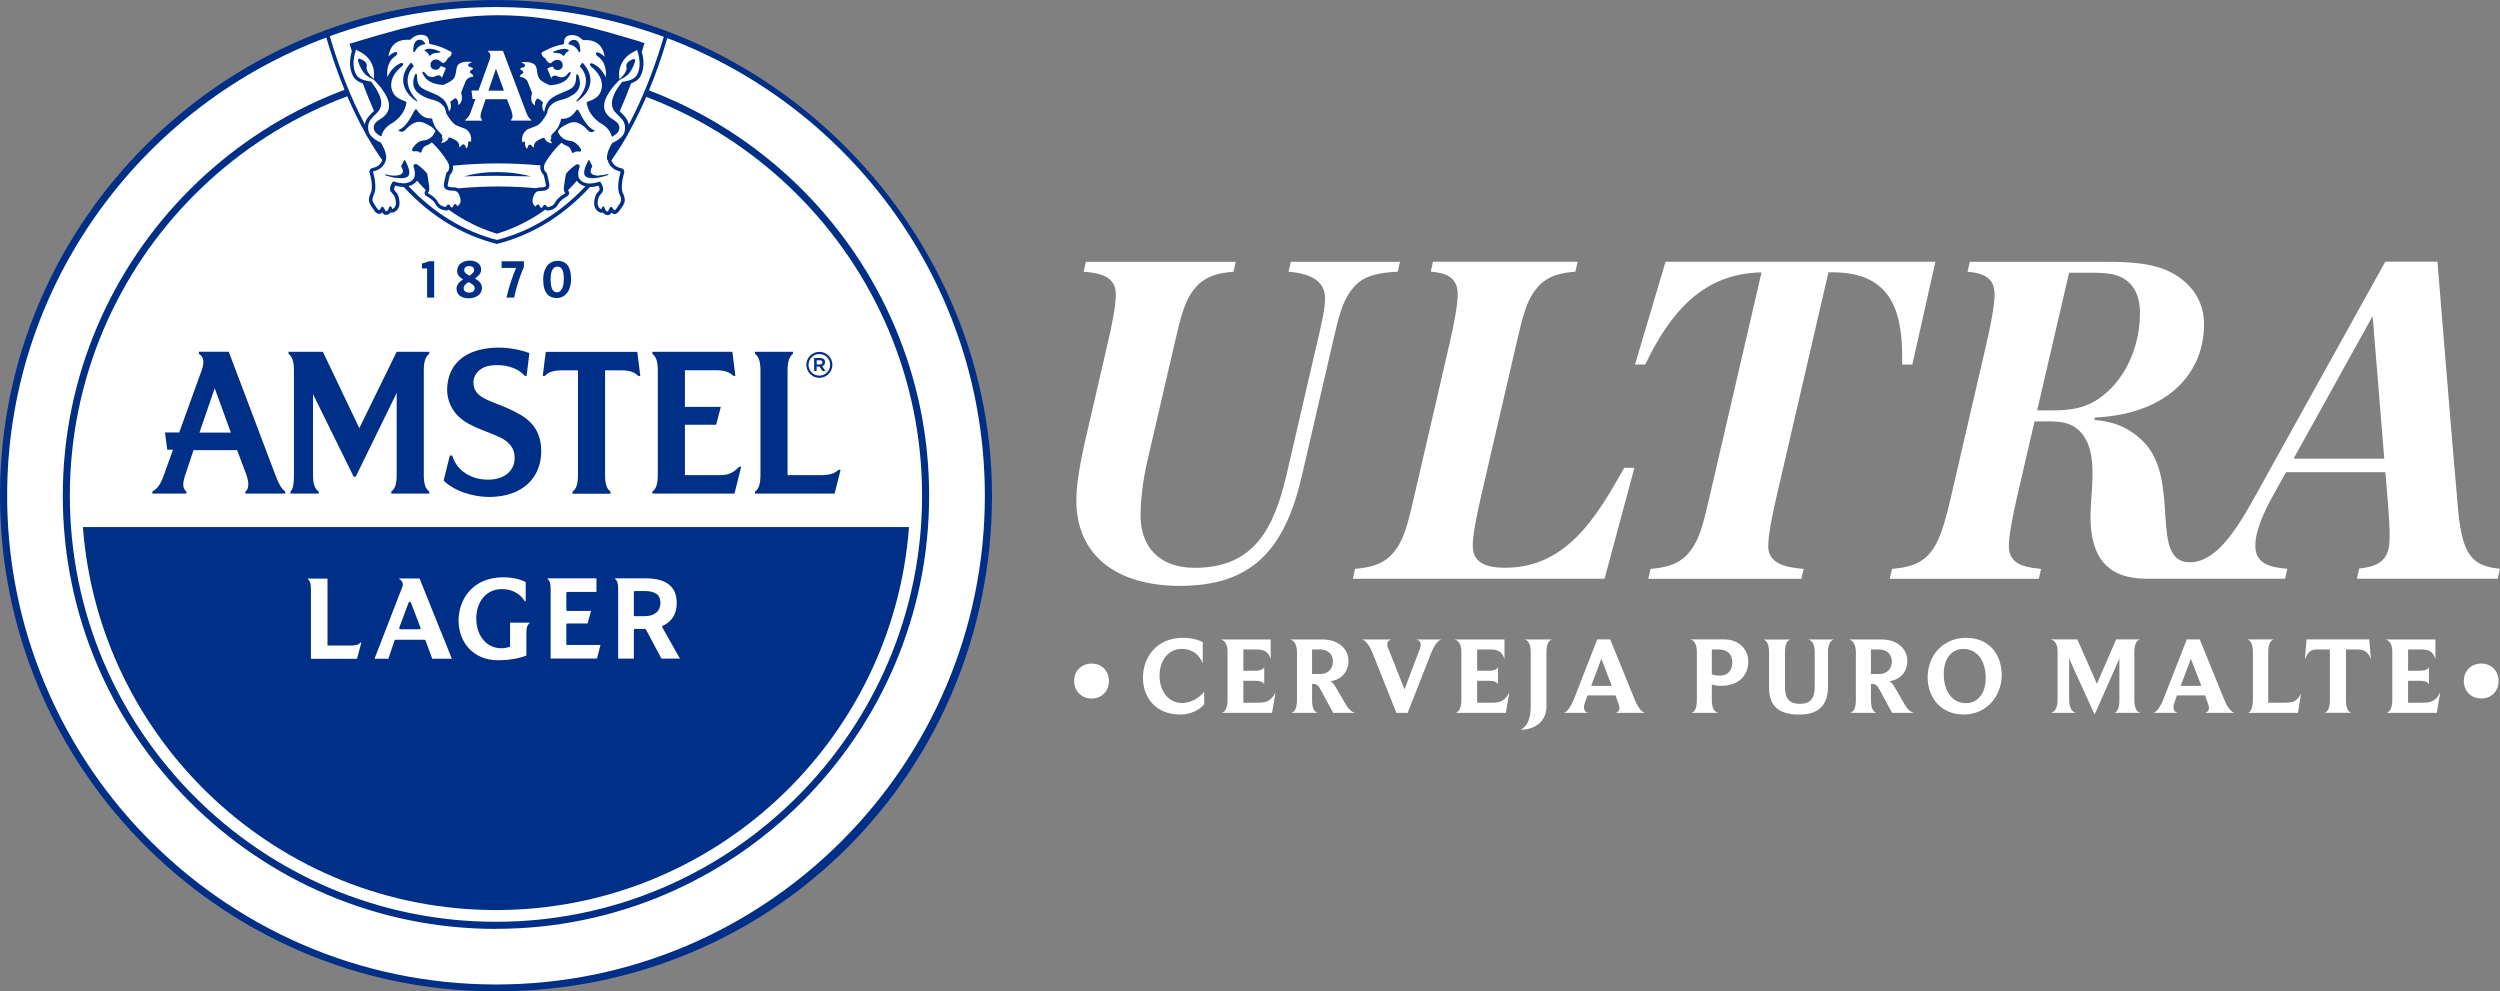 <?xml version="1.0" encoding="UTF-8"?>
<svg id="Camada_2" data-name="Camada 2" xmlns="http://www.w3.org/2000/svg" viewBox="0 0 332.89 132.01">
  <rect x="0" y="0" width="332.89" height="132.01" fill="#808080" stroke="none"/>
  <g id="Arte">
    <g>
      <g>
        <path d="M196.12,72.73c0,1.89,1.26,2.87,4.29,2.87,8.11,0,12.14-6.64,15.86-13.31h1.36l-3.97,14.77h-33.52l.3-1.32c1.9-.16,3.51-.53,4.74-1.76,1.76-1.76,2.28-4.25,3.18-8.11,1.91-8.23,4.23-18.26,4.61-19.92.67-2.9,1.13-5.36,1.13-6.77,0-2.33-1.66-2.85-3.59-3.01l.3-1.32h19.26l-.3,1.32c-1.9.16-3.51.53-4.74,1.76-1.76,1.76-2.28,4.25-3.18,8.11-.51,2.2-2.77,11.93-4.61,19.92-.67,2.9-1.14,5.36-1.14,6.77ZM221.78,34.85l-4.07,13.69h1.36c3.25-6.76,7.57-12.14,15.49-12.27-.57,2.48-6.01,25.96-6.86,29.61-.89,3.86-1.42,6.35-3.18,8.11-1.23,1.23-2.84,1.6-4.74,1.76l-.3,1.32h20.39l.3-1.32c-2.05-.17-4.72-.55-4.72-3.01,0-1.42.46-3.88,1.14-6.77.64-2.75,6.3-27.21,6.88-29.71h.57c8.11,0,9.38,5.61,9.24,12.28h1.36l3.07-13.69h-35.93ZM332.89,75.74l-.31,1.32h-18.75l.32-1.36c1.9-.2,3.67-.72,3.97-3.02.18-1.44,0-3.93-.25-6.88-.03-.4-.12-1.45-.24-2.92h-13.24c-.92,1.66-1.57,2.82-1.77,3.19-1.17,2.11-2.31,4.64-2.31,6.55,0,2.42,1.84,2.92,4.26,3.12l-.3,1.32h-18.44c-5.21,0-7.47-2.86-7.47-8.24,0-3.05.94-7.59-.66-10.39-1.02-1.79-2.58-2.32-4.63-2.32h-2.16c-1.13,4.86-2.05,8.87-2.28,9.85-.67,2.9-1.14,5.36-1.14,6.77,0,.95.34,1.53.76,1.95.67.67,2.06.94,3.53,1.07l-.3,1.32h-19.85l.3-1.32c1.9-.16,3.51-.53,4.74-1.76,1.59-1.59,2.28-4.25,3.18-8.11,1.91-8.23,4.23-18.26,4.61-19.92.67-2.9,1.13-5.36,1.13-6.77,0-2.07-1.27-2.81-3.6-3.01l.3-1.32h18.27c4.13,0,7.03.38,9.32,1.87,2.41,1.57,3.6,3.83,3.6,6.47,0,6.6-4.96,11.95-14.53,12.4l-.06.31c2.63.24,4.61,1,6.51,2.9,5.07,5.07.7,16.06,6.17,16.06,3.36,0,5.97-3.81,8.77-8.89,2.8-5.07,17.28-31.14,17.28-31.14h6.94s2.42,29.77,2.78,33.35c.56,5.72,1.9,7.21,5.54,7.54ZM281.19,51.61c2.11-2.19,3.76-5.72,3.76-10.01,0-1.67-.5-3.02-1.35-3.87-1.17-1.17-2.63-1.41-4.89-1.41h-3.2c-.88,3.8-2.7,11.64-4.25,18.33h2.03c3.31,0,5.55-.6,7.9-3.04ZM317.48,61.07c-.41-5.03-1.06-12.94-1.55-18.98-3.16,5.7-7.64,13.77-10.53,18.98h12.08ZM175.31,45.95c-1.41,6.08-3.11,13.41-4,17.26-1.69,7.31-4.44,12.4-12.21,12.4-4.72,0-7.23-2.77-7.23-6.98,0-2.01.34-4.77.87-7.09.3-1.28,2.06-8.91,3.59-15.49.89-3.86,1.42-6.35,3.18-8.11,1.23-1.23,2.84-1.6,4.74-1.76l.3-1.32h-19.96l-.3,1.32c2.05.17,4.29.55,4.29,3.01,0,1.42-.46,3.88-1.14,6.77-1.16,5.02-2.42,10.46-2.86,12.36-.89,3.86-1.26,6.48-1.26,8.3,0,7.3,5.31,11.39,13.8,11.39,9.62,0,13.96-4.84,16.23-14.65,1.13-4.9,2.71-11.71,4.01-17.31.89-3.86,1.41-6.35,3.18-8.11,1.23-1.23,3-1.64,5.58-1.76l.3-1.32h-14.54l-.3,1.32c3.1.26,4.86,1.33,4.86,3.53,0,1.42-.46,3.36-1.13,6.26Z" style="fill: #fff;"/>
        <g>
          <path d="M145.36,93.01c-1.37,0-2.33-1-2.33-2.33s.95-2.32,2.33-2.32,2.3,1.01,2.3,2.33-.94,2.32-2.3,2.32Z" style="fill: #fff;"/>
          <path d="M157.14,95.14c-3.36,0-4.95-2.38-4.95-4.9,0-2.69,1.79-5.31,5.33-5.31,1.28,0,2.16.32,2.63.57v2.82c-.46-1.14-1.41-1.92-2.79-1.92-1.78,0-2.96,1.54-2.96,3.57s1.16,3.64,3.01,3.64c1.04,0,2.2-.57,2.94-1.51v1.69c-.69.79-1.91,1.36-3.2,1.36Z" style="fill: #fff;"/>
          <path d="M169.38,94.92h-6.71c.1-.01.79-.18.79-1.75v-6.38c0-1.42-.76-1.61-.91-1.64h6.65v2.61c-.21-.66-.56-1.28-1.79-1.28h-1.85v2.83h1.61c.98,0,1.14-.41,1.17-.5v2.32s-.12-.48-1.14-.48h-1.64v2.92h2c1.26,0,1.75-.38,2.29-1.38l-.47,2.73Z" style="fill: #fff;"/>
          <path d="M180.5,94.92h-2.98l-1.63-3.01c-.35-.66-.59-.84-.97-.84h-.21v2.22c0,1.44.63,1.61.75,1.63h-3.54c.1-.01.78-.15.78-1.63v-6.44c0-1.48-.78-1.67-.9-1.7h4.3c2.3,0,3.46,1.41,3.46,2.86,0,1.34-.87,2.49-2.39,2.7.25.15.51.45.73.85l1.31,2.26c.56.97,1.13,1.09,1.28,1.1ZM175.72,86.48h-1.01v3.27h1.03c1.25,0,1.75-.82,1.75-1.69s-.59-1.59-1.76-1.59Z" style="fill: #fff;"/>
          <path d="M188.55,85.15h3.39c-.09.01-.73.16-1.39,1.85l-3.11,7.92h-1.5l-3.18-7.98c-.63-1.57-1.28-1.76-1.39-1.79h3.95c-.1.01-.6.1-.6.66,0,.21.1.46.25.81l2.05,5.18,1.98-5.24c.1-.31.18-.53.18-.7,0-.59-.5-.69-.62-.7Z" style="fill: #fff;"/>
          <path d="M200.51,94.92h-6.71c.1-.01.79-.18.79-1.75v-6.38c0-1.42-.76-1.61-.91-1.64h6.65v2.61c-.21-.66-.56-1.28-1.79-1.28h-1.85v2.83h1.61c.98,0,1.14-.41,1.17-.5v2.32s-.12-.48-1.14-.48h-1.64v2.92h2c1.26,0,1.75-.38,2.29-1.38l-.47,2.73Z" style="fill: #fff;"/>
          <path d="M203.82,86.72c0-1.38-.69-1.54-.82-1.57h3.67c-.1.01-.75.15-.75,1.58v7.38c0,1.7-1.26,3.05-3.42,3.05.82-.45,1.32-1.34,1.32-3.05v-7.4Z" style="fill: #fff;"/>
          <path d="M219.05,94.92h-3.95c.12-.01.54-.13.54-.69,0-.28-.31-1.01-.53-1.63h-3.74l-.31.91c-.1.29-.15.5-.15.65,0,.63.47.75.6.76h-3.29c.13-.01.72-.21,1.38-1.88l3.08-7.9h1.73l3.23,7.94c.62,1.59,1.26,1.81,1.39,1.83ZM211.86,91.33h2.76l-1.39-3.61-1.36,3.61Z" style="fill: #fff;"/>
          <path d="M229.25,91.33c-.47,0-.98-.07-1.31-.18v2.14c0,1.45.72,1.61.85,1.63h-3.6c.1,0,.76-.13.76-1.63v-6.46c0-1.45-.72-1.66-.87-1.69h4.51c2.05,0,3.21,1.41,3.21,2.98,0,1.78-1.29,3.2-3.57,3.2ZM228.92,86.48h-.98v3.32c.28.09.7.16,1.09.16,1.06,0,1.64-.73,1.64-1.78,0-.98-.62-1.7-1.75-1.7Z" style="fill: #fff;"/>
          <path d="M240.78,85.15h3.45c-.1.01-.82.16-.82,1.66v4.61c0,2.66-1.45,3.73-3.83,3.73-2.8,0-4.02-1.2-4.02-3.58v-4.77c0-1.45-.63-1.61-.76-1.64h3.63c-.1.01-.75.15-.75,1.6v4.73c0,1.64.66,2.23,2.02,2.23s1.94-.75,1.94-2.23v-4.67c0-1.45-.7-1.63-.85-1.66Z" style="fill: #fff;"/>
          <path d="M254.92,94.92h-2.98l-1.63-3.01c-.35-.66-.59-.84-.97-.84h-.21v2.22c0,1.44.63,1.61.75,1.63h-3.54c.1-.01.78-.15.78-1.63v-6.44c0-1.48-.78-1.67-.9-1.7h4.3c2.3,0,3.46,1.41,3.46,2.86,0,1.34-.87,2.49-2.39,2.7.25.15.51.45.73.85l1.31,2.26c.56.97,1.13,1.09,1.28,1.1ZM250.14,86.48h-1.01v3.27h1.03c1.25,0,1.75-.82,1.75-1.69s-.59-1.59-1.76-1.59Z" style="fill: #fff;"/>
          <path d="M261.46,95.14c-2.96,0-4.78-2.2-4.78-4.96,0-2.94,2.08-5.25,5.12-5.25s4.74,2.19,4.74,4.96-1.98,5.25-5.08,5.25ZM261.43,86.41c-1.47,0-2.61,1.19-2.61,3.32,0,2.35,1.11,3.9,2.98,3.9,1.5,0,2.61-1.26,2.61-3.35,0-2.19-1.06-3.87-2.98-3.87Z" style="fill: #fff;"/>
          <path d="M285,94.92h-3.49c.1-.01.7-.15.7-1.66v-5.58l-3.3,7.47-3.39-7.45v5.47c0,1.53.76,1.73.92,1.75h-3.35c.12-.01.89-.18.89-1.75v-6.46c0-1.38-.79-1.54-.94-1.57h3.57l2.6,5.91,2.57-5.91h3.21c-.1.01-.79.16-.79,1.61v6.5c0,1.45.66,1.64.79,1.66Z" style="fill: #fff;"/>
          <path d="M297.55,94.92h-3.95c.12-.01.54-.13.54-.69,0-.28-.31-1.01-.53-1.63h-3.74l-.31.91c-.1.29-.15.5-.15.65,0,.63.47.75.6.76h-3.29c.13-.01.72-.21,1.38-1.88l3.08-7.9h1.73l3.23,7.94c.62,1.59,1.26,1.81,1.39,1.83ZM290.36,91.33h2.76l-1.39-3.61-1.36,3.61Z" style="fill: #fff;"/>
          <path d="M306,94.92h-6.68c.09-.01.67-.16.67-1.82v-6.3c0-1.44-.62-1.63-.75-1.66h3.55c-.1.01-.76.16-.76,1.66v6.77h1.98c1.36,0,1.79-.13,2.38-1.19l-.4,2.54Z" style="fill: #fff;"/>
          <path d="M315.71,87.8c-.28-.69-.59-1.32-1.82-1.32h-1.51v6.79c0,1.44.6,1.63.75,1.64h-3.64c.13-.01.75-.16.75-1.64v-6.79h-1.78c-1,0-1.25.65-1.56,1.32.09-.88.16-1.76.23-2.66h8.35l.22,2.66Z" style="fill: #fff;"/>
          <path d="M324.47,94.92h-6.71c.1-.01.79-.18.79-1.75v-6.38c0-1.42-.76-1.61-.91-1.64h6.65v2.61c-.21-.66-.56-1.28-1.79-1.28h-1.85v2.83h1.61c.98,0,1.14-.41,1.17-.5v2.32s-.12-.48-1.14-.48h-1.64v2.92h2c1.26,0,1.75-.38,2.29-1.38l-.47,2.73Z" style="fill: #fff;"/>
          <path d="M330.4,93.01c-1.36,0-2.33-1-2.33-2.33s.95-2.32,2.33-2.32,2.3,1.01,2.3,2.33-.94,2.32-2.3,2.32Z" style="fill: #fff;"/>
        </g>
      </g>
      <g>
        <circle cx="66.16" cy="66.17" r="65.58" style="fill: #fff;"/>
        <path d="M66.04,123.69c-31.81,0-57.68-25.88-57.68-57.68S34.24,8.32,66.04,8.32s57.68,25.88,57.68,57.68-25.88,57.68-57.68,57.68ZM66.04,9.26c-31.29,0-56.74,25.45-56.74,56.74s25.45,56.74,56.74,56.74,56.74-25.45,56.74-56.74S97.33,9.26,66.04,9.26Z" style="fill: #002f87;"/>
        <g>
          <path d="M109.1,50.31c.96,0,1.74-.78,1.74-1.73s-.78-1.73-1.74-1.73-1.73.78-1.73,1.73.78,1.73,1.73,1.73M109.1,47.14c.8,0,1.44.64,1.44,1.44s-.65,1.44-1.44,1.44-1.44-.64-1.44-1.44.65-1.44,1.44-1.44" style="fill: #002f87;"/>
          <path d="M108.75,48.81h.36l.41.6h.4l-.46-.66c.24-.07.4-.25.4-.53,0-.36-.28-.55-.67-.55h-.78v1.73h.33v-.6ZM108.75,47.97h.42c.23,0,.35.1.35.28,0,.17-.13.28-.35.28h-.42v-.57Z" style="fill: #002f87;"/>
          <path d="M72.67,46.85l-.4,3.21h.28c.44-.48,1.07-.75,2.35-.75h2.06v13.93c0,1.27-.24,1.87-.72,2.22v.28h5.05v-.28c-.48-.36-.72-.95-.72-2.22v-13.93h2.06c1.27,0,1.91.28,2.35.75h.28l-.4-3.21h-12.2Z" style="fill: #002f87;"/>
          <path d="M95.89,63.27h-4.69v-6.71h4.16l.62-2.38h-4.78v-4.88h4.09c1.27,0,1.91.28,2.35.75h.28l-.4-3.21h-10.65v.28c.48.36.72.99.72,2.22v13.89c0,1.27-.24,1.87-.72,2.22v.28h10.93l.89-3.57h-.28c-.66.67-1.25,1.11-2.52,1.11" style="fill: #002f87;"/>
          <path d="M111.64,62.56c-.48.48-1.15.71-2.42.71h-4.35v-13.93c0-1.23.24-1.87.72-2.22v-.28h-5.05v.28c.48.36.72.99.72,2.22v13.89c0,1.27-.24,1.87-.72,2.22v.28h10.59l.8-3.17h-.28Z" style="fill: #002f87;"/>
          <path d="M69.28,55.22c-2.07-1.23-4.17-1.67-5.33-2.5-.72-.56-.91-1.19-.91-1.79,0-.07,0-.13,0-.2.13-1.05,1.01-1.92,2.34-2.06,1.56-.2,3.39.13,4.51,1.39h.23l.37-3.04c-1.09-.44-3.12-.87-5.04-.7-2.43.21-4.11,1.12-5.04,2.51h0c-.04.06-.08.12-.11.18,0,0,0,.01-.01.02-.05.08-.09.16-.13.24-.02.04-.05.09-.07.13-.01.02-.02.04-.03.06-.03.06-.05.12-.08.17,0,.01-.01.03-.02.04-.03.07-.06.14-.08.22h0c-.23.65-.35,1.36-.34,2.11.04,1.71.95,3.17,2.19,4.01,1.79,1.23,4.29,1.75,5.53,2.62.79.56,1.27,1.27,1.27,2.3.04,1.63-1.23,2.9-3.42,2.94-2.31.04-4.29-1.15-4.89-3.21h-.32l-.83,3.33c1.31,1.31,3.78,2.22,6.28,2.18,4.06-.08,6.76-2.38,6.72-6.23-.04-2.02-.87-3.61-2.78-4.72" style="fill: #002f87;"/>
          <path d="M47.84,57l-4.85-10.16h-4.57v.28c.48.36.72.99.72,2.22v13.89c0,1.12-.1,1.9-.46,2.22v.28h3.76v-.28c-.52-.36-.76-.95-.76-2.22v-10.75l5.41,10.99h.28l5.45-11.15v10.91c0,1.27-.24,1.87-.72,2.22v.28h5.05v-.28c-.48-.36-.72-.95-.72-2.22v-13.89c0-1.23.24-1.87.72-2.22v-.28h-4.33l-4.97,10.16Z" style="fill: #002f87;"/>
          <path d="M36.66,63.23l-6.2-16.39h-3.98v.28c.64.36.8,1.11.32,2.34l-2.94,8.13h-1.89l.3,2.29h.77l-1.24,3.43c-.44,1.27-.91,1.79-1.51,2.14v.28h4.53v-.28c-.48-.4-.56-.95-.16-2.22v.04l1.11-3.33h5.8l1.23,3.25c.44,1.27.28,1.98-.12,2.26v.28h5.3v-.28c-.52-.38-.89-1.06-1.32-2.22M27.89,57.6h0s-1.33,0-1.33,0l2.03-5.91,2.15,5.91h-2.85Z" style="fill: #002f87;"/>
        </g>
        <g>
          <path d="M64.17,38.31c0-.57-.41-.94-.93-1.23.45-.3.83-.65.83-1.2,0-.68-.59-1.18-1.52-1.18s-1.68.53-1.68,1.37c0,.49.29.85.79,1.13-.46.3-.87.69-.87,1.24,0,.77.59,1.28,1.61,1.28.95,0,1.78-.47,1.78-1.4M63.13,35.96c0,.27-.21.49-.62.75-.44-.23-.7-.43-.7-.74s.24-.54.67-.54c.45,0,.66.25.66.53M63.21,38.38c0,.37-.31.58-.73.58-.47,0-.74-.23-.74-.6,0-.34.29-.56.65-.8.44.22.82.45.82.82" style="fill: #002f87; fill-rule: evenodd;"/>
          <path d="M69.76,35.58v-.79h-2.97v.89c.58,0,1.66,0,1.93,0-.39.87-.97,2.55-1.28,3.95h1.02c.25-1.25.75-2.85,1.29-4.05" style="fill: #002f87; fill-rule: evenodd;"/>
          <path d="M76.04,37.16c0-1.54-.55-2.43-1.81-2.43-1.01,0-1.9.81-1.9,2.5,0,1.84.8,2.46,1.81,2.46.95,0,1.9-.77,1.9-2.54M75.07,37.19c0,1.25-.43,1.73-.89,1.73-.62,0-.86-.6-.86-1.75,0-1.21.39-1.67.9-1.67.57,0,.86.48.86,1.69" style="fill: #002f87; fill-rule: evenodd;"/>
          <polygon points="57.14 34.79 56.19 35.1 56.19 35.75 56.87 35.75 56.87 36.65 56.87 39.63 57.81 39.63 57.81 34.79 57.14 34.79" style="fill: #002f87; fill-rule: evenodd;"/>
        </g>
        <path d="M11.04,70.18c2.14,28.48,25.98,51,55,51s52.86-22.52,55-51H11.04Z" style="fill: #002f87;"/>
        <path d="M43.43,4.63c.65,1.87,4.31,12.51,7.36,16.25,3.05,3.75,7.37,9.31,15.43,11.58,0,0,10.25-2.25,16.84-14.61,0,0,4.72-7.09,5.59-13.45,0,0-10.24-3.75-19.7-3.83-9.46-.09-22.14,1.87-25.53,4.05Z" style="fill: #fff;"/>
        <g>
          <path d="M85.89,83.75c.05,0,.1.03.12.07l2.07,3.88h2.46l-2.36-4.18s-.02-.07-.01-.11c.01-.04.04-.07.07-.08.85-.38,1.87-1.22,1.87-3.04,0-2.17-1.38-3.28-4.11-3.28h-4.1v.08c.29.23.41.61.41,1.29v9.32h2.09v-3.81c0-.08.06-.14.14-.14h1.35ZM84.4,81.92v-3.08c0-.08.06-.14.14-.14h1.26c1.48,0,2.14.49,2.14,1.58s-.76,1.77-2.14,1.77h-1.26c-.08,0-.14-.06-.14-.14" style="fill: #fff;"/>
          <path d="M75.55,85.9c-.08,0-.14-.06-.14-.14v-2.6c0-.08.06-.14.14-.14h2.69l.46-1.67h-3.15c-.08,0-.14-.06-.14-.14v-2.25c0-.08.06-.14.14-.14h3.87v-1.81h-6.51v.08c.29.23.41.61.41,1.29v9.31h6.17l.47-1.81h-4.41Z" style="fill: #fff;"/>
          <path d="M48.12,85.55h-.11c-.23.29-.65.41-1.33.41h-3.07v-7.11s0-.02,0-.03v-1.78h-1.74s-.88,0-.88,0v.08c.29.23.41.61.41,1.29v9.31h.47s5.66,0,5.66,0l.59-2.17Z" style="fill: #fff;"/>
          <path d="M58.72,84.13l-2.85-7.1h-1.87s-.85,0-.85,0v.06c.6.32.49.83.46.96l-3.74,9.66h1.85l.8-2.39h0c.03-.09.11-.14.2-.14h1.57s.61,0,.61,0h0s1.56,0,1.56,0c.09,0,.17.04.21.13.11.31.24.63.34.92.17.48.38,1.04.54,1.48h2.61l-1.43-3.58ZM54.42,80.23c.05-.13.24-.14.29,0l1.28,3.35c.04.1-.04.21-.15.21h-2.53c-.11,0-.18-.11-.15-.21l1.25-3.35Z" style="fill: #fff;"/>
          <path d="M69.61,82.91h0s-1.69,0-1.69,0v3.2c-.33.11-.7.21-1.17.21-1.93,0-3.33-1.63-3.33-3.96s1.41-3.92,3.39-3.92c1.61,0,2.58.81,3.08,1.63h.11v-2.57c-.39-.21-1.43-.63-3.03-.63-3.95,0-5.91,2.87-5.91,5.77,0,2.7,1.79,5.28,5.3,5.28,1.21,0,2.7-.21,3.73-.63v-.37h0v-2.66c0-.67.12-1.04.41-1.27v-.08h-.88Z" style="fill: #fff;"/>
        </g>
        <g>
          <path d="M63.44.05C29.16,1.37,1.38,29.13.05,63.39c-1.46,37.58,28.71,68.62,65.99,68.62s66.05-29.61,66.05-66S101.04-1.4,63.44.05ZM63.47.99c8.77-.34,17.19,1.07,24.92,3.91-1.31,4.42-2.87,8.32-4.67,11.7-.11-.72-.6-1.2-1.03-1.62-.06-.06-.11-.11-.17-.17.55-1.23,1.05-2.47,1.51-3.71.63-.21,1.03-.53,1.29-1.01.59-1.2.33-2.49.14-3.19.07-.22.14-.44.21-.66l.15-.49-.49-.17c-.05-.02-.11-.04-.17-.06-5.16-1.53-11.29-3.49-18.9-3.49s-14.75,2.32-19.71,3.8l.12.4c.06.19.12.39.18.58-.19.67-.49,2.02.13,3.27.26.49.67.81,1.33,1.02.45,1.22.95,2.45,1.49,3.67-.06.06-.13.13-.19.19-.43.42-.92.89-1.03,1.61-1.8-3.39-3.36-7.31-4.67-11.75,6.15-2.24,12.72-3.57,19.56-3.83ZM80.89,21.23s0,0,0,0c.02.08.04.17.08.27,0,0,0,0,0,.01.03.09.08.19.13.28,0,0,0,0,0,0,.24.44.69.89,1.54,1.06-.07.32-.64,2.11-.08,3.17.26.61.12.81.01,1.01-.03.06-.09.17-.18.29-.28.38-.35.6-.57.7-.11-.11-.18-.2-.23-.28-.07-.11-.13-.21-.19-.21-.2,0-.45.62-.45.62-.24,0-.26-.1-.34-.23-.13-.21-.12-.42-.26-.44-.14-.02-.26.28-.27.38-.02,0-.03-.01-.05-.02-.22-.1-.68-.41-.32-1.54.16-.4.39-.48.51-.75.09-.19.21-.44-.15-1.12-.06-.12-.14-.28-.25-.24-.3.11-.56.17-.81.2-.12.02-.24.03-.36.04-.02,0-.04,0-.05,0-.1,0-.2,0-.28,0-.63-.06-1.01-.36-1.17-.62-.35-.59-.01-1.48-.01-1.48,0,0,.14-.27-.06-.4-.15-.1-.31-.07-.58.13-.54.43-1.1.94-1.15,1.14-.05.2-.13.77-.19,1.2-.04.29-.23,1.03.13,1.32-.24.16-.98.53-1.36,1.21-.24.46-.58.58-.97.64-.02,0-.05,0-.08.01-.06-.11-.18-.31-.35-.31s-.33.35-.36.4c-.4,0-.25-.45-.51-.45-.14,0-.28.16-.33.29-.35-.25-.41-.5-.42-.71-.01-.23.05-.54.26-.96.16-.25.3-.42.88-.42s1.25-.16,1.08-.99c-.17-.84-.33-1.4-.33-1.4,0,0-.86-.47.03-1.73.49-.76,1.17-1.61,1.92-2.3.17.15.4.3.75.43.47.18.51.58.68.89.03.06.12.08.16.03.16-.17.49-.2.6-.18.58.11.42-.3.42-.3,0,0-.58-1.06-1.45-1.12-.87-.07-1.29-.66-1.29-.66,0,0-.31-.4-.34-.62.13-.21.33-.55,1.48-1.06,1.24-.55,2.2.63,2.6,1.01.39.37.83.05.82-.07-1.17-.37-2-2.48-2.18-2.67-.18-.19-.23-.02-.32.08-.76,1.16-1.74,1.06-1.79,1.05-.17-.02-.22.08-.22.19,0,.12-.2.71-.46,1.1-.19.24-.57.66-.6.68-.26.22-.3.4-.18.65-.29.09-.05.42.08.66-.66-.08-.93-.45-1.04-.76-.1.03-.21.04-.3.08-.72.3-.97.55-1.03.83,0,0-.12.25,0,.42-.07-.03-.18-.08-.26-.16-.03-.03-.07-.07-.09-.1-.18-.23-.38-.14-.46.01,0,0,0,.01-.01.02-.12.27-.13.39-.13.39,0,0-.16-.13-.23-.34-.06-.18-.05-.35-.05-.4,0-.34-.22-.22-.26-.19,0,0-.04.04-.06.05,0,.01-.02.02-.03.03-.04-.11-.06-.23-.05-.36-.03-.71.45-1.34.98-1.49.51-.18.91-.36.91-.36,0,0,.52-.09,1.3-1.42.14-.21.15-.31.15-.31,0,0,.07-.51.33-.84.97-1.12,1.63-.59,3.15-1.59,1.36-.89.78-2.27.71-2.5-.07-.24-.21-.22-.21-.22-.29,0,.19,1.23-.77,1.89-.35.24-.84.41-1.49.69-1.64.69-1.71,1.31-1.85,1.57-.09.16-.21.56-.26.86-.17-.2-.33-.54-.21-1.1.03-.11.04-.13.04-.13,0,0,.03-.05-.03-.09s-.48-.37-.48-.37c0,0-.22-.22-.43.14-.17.28-.12.66-.1.69-.2-.08-.73-.47-.42-1.61.02-.06.02-.08,0-.11-.03-.07-.63-1.56-.63-1.56,0,0-.3-.47-.98-.52.05-.39.43-.41.46-.56.05-.22-.32-.39-.45-.47.21-.31.64-.17.68-.44.04-.3-.56-.45-.56-.45.44-.07,1.82-.2,2.06.67.12.28.08,1.24.54,1.65.46.41,1.26.72,1.26.72,0,0,1.75-.01,2.46-1.03.71-1.02.08-.72-.03-.56-.11.16-.34.52-.9.53-.56.01-.47-.28-.97-.21-.26.03-.37.33-.37.33l-.52-1.28s.43-.28.73-.26c.08.16.25.56.82.43.56-.13.52-.62.47-.85-.04-.19-.33-.56-.82-.47-.52.1-.65.48-.84.45-.19-.03-.51-.33-.61-.65-.2-.11-.47-.27-.52-.67,0-.08-.03-.1.05-.14,0,0,1.24-.77,2.63-1.03.19-.04.31.02.32-.3.02-.28.04-.98,1.08-.97.65,0,1.09.36,1.27.53.03.03.14.16.34.14.22,0,2.35-.24,2.72,2.21-.23-.22-.52-.41-.65-.48-.14-.07-.4-.16-.49-.03-.09.14,0,.28.21.46s1.06.68,1.1,2.29c-.02.32-.05.52-.05.52,0,0-.41-1.23-1.65-1.81-.41-.22-.59.08-.29.35.3.26,1.71,1.34,1.41,2.96-.28,1.18-1.02,1.39-1.88,1.75-.06.02-.14,0-.08.3.06.3.29,1.48,1.74,2.5,1.46.76,1.53,1.78,1.56,1.81.03.03.09.03.2-.05.24-.16.95-.52.81-1.3-.12-.52-.64-.76-.79-.88-.15-.12-1.73-.85-1.07-2.67.35-.89,1.14-1.93,1.9-2.63,0,0,0,0,0-.01.34-.14.93-.44,1.29-.9.54-.68.78-1.55.78-1.62,0-.07.03-.36-.36-.2-.39.16-.94.48-.79,1.03.13.46-.46,1.22-.94,1.61-.07-.44-.23-1.62.75-2.78.63-.69,1.02-.77,1.61-1.12.1.38.68,1.92.01,3.26-.24.44-.64.8-2.01.99-.15.2-1.78,2.11-1.26,3.45.21.81,1.47,1.31,1.62,2.34.05.33.03.63-.06.9-.03.1-.07.19-.13.29,0,0,0,0,0,0-.05.09-.12.18-.19.27-.27.32-.68.61-1.29.88-.18.29-.78,1.26-.71,2.16,0,.02,0,.04.01.06ZM52.08,25.53c.12.27.36.35.51.75.36,1.13-.1,1.44-.32,1.54-.02,0-.03.01-.05.02,0-.1-.13-.4-.27-.38-.14.02-.13.23-.26.44-.08.13-.1.23-.34.23,0,0-.25-.63-.45-.62-.06,0-.12.1-.19.21-.05.08-.12.17-.23.28-.23-.1-.29-.32-.57-.7-.08-.11-.15-.22-.18-.29-.1-.2-.25-.4.01-1.01.56-1.06-.01-2.86-.08-3.17,1.03-.21,1.48-.82,1.67-1.35,0,0,0,0,0-.01.03-.09.06-.18.08-.26,0,0,0,0,0,0,0-.02.01-.04.01-.06.07-.89-.53-1.86-.71-2.16-.61-.27-1.01-.56-1.29-.88h0c-.08-.09-.14-.18-.19-.27,0,0,0,0,0,0-.05-.09-.1-.19-.13-.29-.09-.28-.11-.58-.06-.9.15-1.03,1.41-1.53,1.62-2.34.52-1.34-1.12-3.25-1.26-3.45-1.37-.19-1.77-.55-2.01-.99-.67-1.34-.09-2.88.01-3.26.6.35.98.43,1.61,1.12.98,1.15.82,2.34.75,2.78-.48-.39-1.06-1.15-.94-1.61.15-.55-.4-.87-.79-1.03-.39-.16-.37.14-.36.2,0,.07.24.94.78,1.62.37.46.95.75,1.29.9,0,0,0,0,0,.01.76.7,1.55,1.75,1.9,2.63.66,1.82-.91,2.55-1.07,2.67-.15.12-.66.36-.79.88-.14.77.57,1.14.81,1.3.11.08.17.08.2.05.03-.03.09-1.05,1.56-1.81,1.46-1.02,1.68-2.2,1.74-2.5.06-.3-.03-.28-.08-.3-.86-.36-1.6-.58-1.88-1.75-.3-1.63,1.1-2.7,1.41-2.96.3-.26.12-.57-.29-.35-1.24.58-1.65,1.81-1.65,1.81,0,0-.03-.19-.05-.52.03-1.61.88-2.11,1.1-2.29.22-.18.31-.32.21-.46s-.36-.04-.49.03c-.14.07-.42.26-.65.48.36-2.45,2.5-2.21,2.72-2.21.2.03.31-.1.34-.14.18-.18.62-.52,1.27-.53,1.03,0,1.06.69,1.08.97,0,.31.14.25.32.3,1.4.26,2.63,1.03,2.63,1.03.09.04.06.06.06.14-.04.4-.31.56-.52.67-.1.33-.42.62-.61.65s-.32-.35-.84-.45c-.48-.09-.78.28-.82.47-.04.22-.09.72.47.85.58.13.75-.27.82-.43.3-.02.73.26.73.26l-.52,1.28s-.11-.29-.37-.33c-.5-.06-.41.23-.97.21-.56-.01-.79-.37-.9-.53-.11-.16-.75-.45-.03.56.71,1.02,2.46,1.03,2.46,1.03,0,0,.8-.32,1.26-.72s.42-1.37.54-1.65c.24-.87,1.62-.74,2.06-.67,0,0-.61.15-.56.45.04.26.46.12.68.44-.13.08-.5.25-.45.47.03.15.41.17.46.56-.68.05-.98.52-.98.52,0,0-.6,1.49-.63,1.56-.01.03,0,.06,0,.11.3,1.13-.22,1.52-.42,1.61.02-.03.06-.41-.1-.69-.21-.36-.43-.14-.43-.14,0,0-.42.32-.48.37-.06.05-.03.09-.03.09,0,0,0,.02.04.13.13.56-.04.9-.21,1.1-.05-.3-.16-.7-.26-.86-.15-.25-.21-.88-1.85-1.57-.65-.27-1.14-.44-1.49-.69-.97-.66-.48-1.89-.77-1.89,0,0-.14-.03-.21.22-.07.23-.65,1.61.71,2.5,1.52,1,2.18.47,3.15,1.59.26.33.33.84.33.84,0,0,0,.1.15.31.78,1.33,1.3,1.42,1.3,1.42,0,0,.41.19.91.36.54.15,1.01.78.98,1.49,0,.13-.02.25-.05.36,0-.01-.02-.02-.03-.03-.01-.01-.05-.05-.06-.05-.04-.03-.26-.14-.26.19,0,.05.01.22-.05.4-.07.21-.23.34-.23.34,0,0,0-.12-.13-.39,0,0,0-.01-.01-.02-.08-.15-.28-.24-.46-.01-.02.03-.06.07-.09.1-.08.09-.19.14-.26.16.12-.17,0-.42,0-.42-.06-.28-.31-.53-1.03-.83-.09-.04-.2-.05-.3-.08-.11.3-.38.67-1.04.76.13-.25.36-.57.08-.66.12-.25.08-.43-.18-.65-.03-.02-.4-.43-.6-.68-.26-.39-.45-.98-.46-1.1,0-.1-.05-.21-.22-.19-.04,0-1.03.11-1.79-1.05-.09-.11-.14-.28-.32-.09s-1.01,2.3-2.18,2.67c-.01.12.43.44.82.07.39-.37,1.35-1.56,2.6-1,1.15.51,1.35.85,1.48,1.06-.04.22-.34.62-.34.62,0,0-.42.59-1.29.66-.87.07-1.45,1.12-1.45,1.12,0,0-.15.42.42.3.11-.02.44.01.6.18.05.05.13.03.16-.03.17-.31.2-.71.68-.89.34-.13.58-.28.75-.43.75.7,1.43,1.54,1.92,2.3.89,1.25.03,1.73.03,1.73,0,0-.16.56-.33,1.4-.17.84.5.99,1.08.99s.72.17.87.42c.21.42.27.73.26.96-.01.21-.07.46-.42.71-.06-.12-.2-.29-.33-.29-.26,0-.11.45-.51.45-.03-.05-.2-.4-.36-.4s-.29.21-.35.32c-.03,0-.06,0-.08-.01-.39-.06-.73-.19-.97-.64-.38-.68-1.13-1.05-1.36-1.21.36-.29.17-1.03.13-1.32-.06-.43-.14-1-.19-1.2-.06-.2-.61-.71-1.15-1.14-.27-.2-.43-.24-.58-.13-.19.13-.06.4-.06.4,0,0,.34.88-.01,1.48-.15.26-.54.56-1.17.62-.09,0-.18,0-.28,0-.02,0-.04,0-.06,0-.11,0-.23-.02-.36-.04-.25-.04-.51-.1-.8-.2-.11-.04-.19.12-.25.24-.36.68-.23.93-.15,1.12ZM65.01,6.9v-.14h1.96l3.05,8.07c.23.63.43.97.72,1.14v.09h-2.68v-.14c.19-.14.27-.49.06-1.11l-.61-1.6h-2.85l-.55,1.62c-.2.63-.16.9.08,1.1v.14h-2.23v-.14c.29-.18.53-.43.74-1.06l.61-1.69h-.38l-.15-1.13h.93l1.45-4.01c.23-.61.16-.98-.16-1.15ZM72,22.62c.07.33.25.54.39.67.06.22.17.66.28,1.22.02.08.04.23-.02.3-.06.07-.25.14-.61.14-.28,0-.5.04-.67.11-1.67-.15-3.35-.23-5.06-.23s-3.55.09-5.3.25c-.19-.09-.42-.14-.75-.14-.36,0-.55-.07-.61-.14-.06-.07-.04-.21-.02-.3.11-.56.22-1.01.28-1.22.14-.13.32-.34.39-.67.04-.18.04-.36.01-.55,1.97-.2,3.96-.3,5.98-.3,1.92,0,3.81.09,5.68.27-.04.21-.04.41,0,.6ZM55.53,24.06c.38.44.78.86,1.18,1.27-.11.09-.18.24-.17.38,0,.15.08.29.21.37.04.03.1.07.17.11.29.18.79.48,1.04.93.34.65.85.82,1.31.89h.08s.05.02.08.02c.11,0,.22-.04.3-.11.03.02.06.05.1.07.04.03.07.06.12.08,1.79,1.26,3.79,2.29,6.06,3l.16.05.16-.05c2.26-.71,4.26-1.74,6.05-2.99.04-.02.07-.05.11-.08.04-.03.07-.05.11-.08.08.07.19.11.3.11.03,0,.05,0,.08,0h.08c.46-.09.97-.25,1.3-.89.26-.46.75-.76,1.05-.94.07-.04.13-.08.17-.11.12-.08.2-.22.21-.37,0-.15-.06-.28-.17-.38.41-.41.81-.83,1.19-1.27.2.3.58.61,1.14.74-3.4,3.59-7.32,5.99-11.77,7.14-4.46-1.16-8.38-3.56-11.78-7.16.57-.14.96-.45,1.15-.76ZM66.04,131.09C29.3,131.09-.43,100.49,1,63.44,2.04,36.67,19.46,13.93,43.45,5c1.14,3.85,2.46,7.31,3.97,10.38.01.02.03.07.03.05.4.82.81,1.62,1.24,2.38.06.16.15.32.26.46.62,1.08,1.27,2.09,1.95,3.05-.14.43-.5.89-1.33,1.06-.12.03-.23.1-.3.2-.07.11-.09.23-.07.36,0,.04.02.1.05.18.12.47.49,1.89.08,2.67,0,.01-.01.02-.02.04-.3.71-.18,1.07-.02,1.37l.02.04c.03.05.1.2.22.35.08.11.14.21.2.29.14.23.28.44.57.56.06.03.13.04.19.04.12,0,.24-.05.33-.14.03-.03.05-.05.08-.08,0,.02.02.05.02.05.07.18.25.3.44.3.4,0,.58-.2.67-.34.06.03.13.04.2.04s.14-.02.21-.05c.02,0,.03-.01.04-.02.4-.19,1.02-.72.57-2.11,0,0,0-.02,0-.03-.12-.31-.28-.48-.4-.61-.07-.07-.1-.11-.13-.17-.05-.1-.1-.21.1-.61.4.12.78.18,1.13.18,0,0,0,0,.01,0,3.53,3.83,7.65,6.37,12.34,7.58l.06.02.06-.02c4.68-1.2,8.8-3.73,12.33-7.56,0,0,.01,0,.02,0,.35,0,.73-.06,1.13-.18.2.4.15.51.1.62-.02.05-.06.09-.13.16-.12.13-.28.3-.4.61,0,0,0,.02,0,.03-.45,1.4.17,1.92.56,2.11.02,0,.03.02.06.03.06.03.13.05.2.05s.14-.01.2-.04c.09.14.27.34.67.34.19,0,.37-.12.44-.3,0-.02.01-.03.02-.05.02.03.05.05.08.08.09.09.21.14.33.14.06,0,.13-.01.19-.04.28-.13.42-.34.57-.56.05-.08.11-.18.2-.29.12-.16.19-.3.22-.35l.02-.04c.16-.3.28-.66-.02-1.37,0-.01-.01-.02-.02-.04-.41-.78-.04-2.2.08-2.67.02-.08.04-.14.05-.18.03-.12,0-.25-.07-.36-.07-.11-.18-.18-.3-.2-.83-.17-1.18-.63-1.33-1.06.68-.97,1.33-1.98,1.96-3.07.1-.14.18-.29.24-.44,2.04-3.63,3.79-7.88,5.24-12.76,24.67,9.26,42.28,33.08,42.28,60.94,0,35.88-29.2,65.07-65.09,65.07Z" style="fill: #002f87;"/>
          <path d="M55.46,13.48s.03.01.04.01c.02,0,.03,0,.05-.02.02-.02.03-.06,0-.08-2.55-2.66-.49-4.53-.47-4.55.02-.01.02-.03.02-.05,0-.02-.3-.41-.3-.41-.01-.02-.03-.03-.05-.03h0s-.04,0-.05.02c-.76.82-1.09,1.68-1,2.57.16,1.6,1.75,2.52,1.77,2.54Z" style="fill: #002f87;"/>
          <path d="M55.13,6.93c.06,0,.09-.02.11-.05.02-.02.13-.25.18-.32.42-.56.98-.64.98-.64.35-.03.17-.22.13-.28-.04-.06-.26-.34-.61-.35-.44-.02-.72.29-.83.81-.11.52-.09.81.03.83Z" style="fill: #002f87;"/>
          <polygon points="65.7 12.07 67.1 12.07 66.04 9.15 65.04 12.07 65.7 12.07" style="fill: #002f87;"/>
          <path d="M66.26,22.91c-.74,0-1.49.03-2.22.13-.74.09-1.48.22-2.21.45,1.48-.05,2.95-.09,4.43-.08l4.43.08c-.73-.2-1.47-.34-2.21-.43-.74-.11-1.48-.13-2.22-.15Z" style="fill: #002f87;"/>
          <path d="M56.54,6.71s.02.05.04.07c0,0,.23.11.37.28.11.12.22.33.22.33.01.02.04.04.06.04h0s.05-.01.06-.03c0,0,.1-.12.32-.24.26-.13.95-.16.95-.16.04,0,.07-.03.08-.06,0-.04-.01-.07-.05-.09-.43-.18-.8-.29-1.15-.34-.09-.02-.18-.02-.26-.02-.4,0-.62.15-.63.16-.02.02-.03.04-.03.07Z" style="fill: #002f87;"/>
          <path d="M77.6,8.39s-.03-.02-.05-.02h0s-.04.01-.05.03c0,0-.3.39-.3.41,0,.02,0,.04.02.05.02.02,2.08,1.89-.47,4.55-.02.02-.02.06,0,.08.01.01.03.02.05.02.01,0,.03,0,.04-.01.02-.01,1.6-.94,1.77-2.54.09-.89-.25-1.75-1-2.57Z" style="fill: #002f87;"/>
          <path d="M77.21,6.12c-.11-.52-.39-.83-.83-.81-.35.01-.57.29-.61.35-.04.06-.23.25.13.28,0,0,.56.08.98.64.05.07.17.3.18.32.03.03.06.06.11.05.12-.02.14-.31.03-.83Z" style="fill: #002f87;"/>
          <path d="M79.74,23.39c-.11,0-.2,0-.29-.02-.06,0-.13-.02-.18-.03-.29-.06-.5-.16-.58-.33-.11-.2-.05-.48.18-.82.01-.02.01-.05,0-.07l-.38-.77s-.03-.03-.06-.04h0s-.04.01-.06.03c-.03.05-.73,1.2-.56,1.86.04.16.14.29.27.36.2.11.48.17.82.17,0,0,.01,0,.02,0,0,0,0,0,0,0,.11,0,.23,0,.34-.02,0,0,0,0,0,0,.12-.01.23-.03.35-.05h0c.69-.11,1.31-.34,1.35-.35.03-.01.05-.05.04-.08,0-.03-.03-.05-.06-.05,0,0-.01,0-.02,0-.34.1-.71.15-1.06.17-.05,0-.09.01-.14.01Z" style="fill: #002f87;"/>
          <path d="M75.11,6.51c-.08,0-.17,0-.26.02-.35.05-.71.16-1.15.34-.03.02-.05.05-.05.09,0,.04.04.06.08.06,0,0,.69.02.95.16.22.12.32.24.32.24.02.02.04.03.06.03h0s.05-.02.06-.04c0,0,.11-.2.22-.33.15-.17.37-.28.37-.28.02-.01.04-.04.04-.07,0-.03-.01-.05-.03-.07,0,0-.23-.16-.63-.16Z" style="fill: #002f87;"/>
          <path d="M52.67,23.66c.24.04.48.07.72.07.34,0,.62-.06.82-.17.14-.08.23-.2.27-.36.17-.66-.53-1.81-.56-1.86-.01-.02-.03-.03-.06-.03h0s-.05.02-.06.04l-.38.77s0,.05,0,.07c.23.35.29.62.18.82-.09.16-.3.27-.59.33h0c-.06.01-.12.02-.18.03-.09,0-.18.02-.29.02-.38,0-.8-.06-1.19-.18,0,0-.01,0-.02,0-.03,0-.05.02-.06.05-.01.03,0,.07.04.08.04.01.65.23,1.34.35h0Z" style="fill: #002f87;"/>
        </g>
      </g>
    </g>
  </g>
</svg>